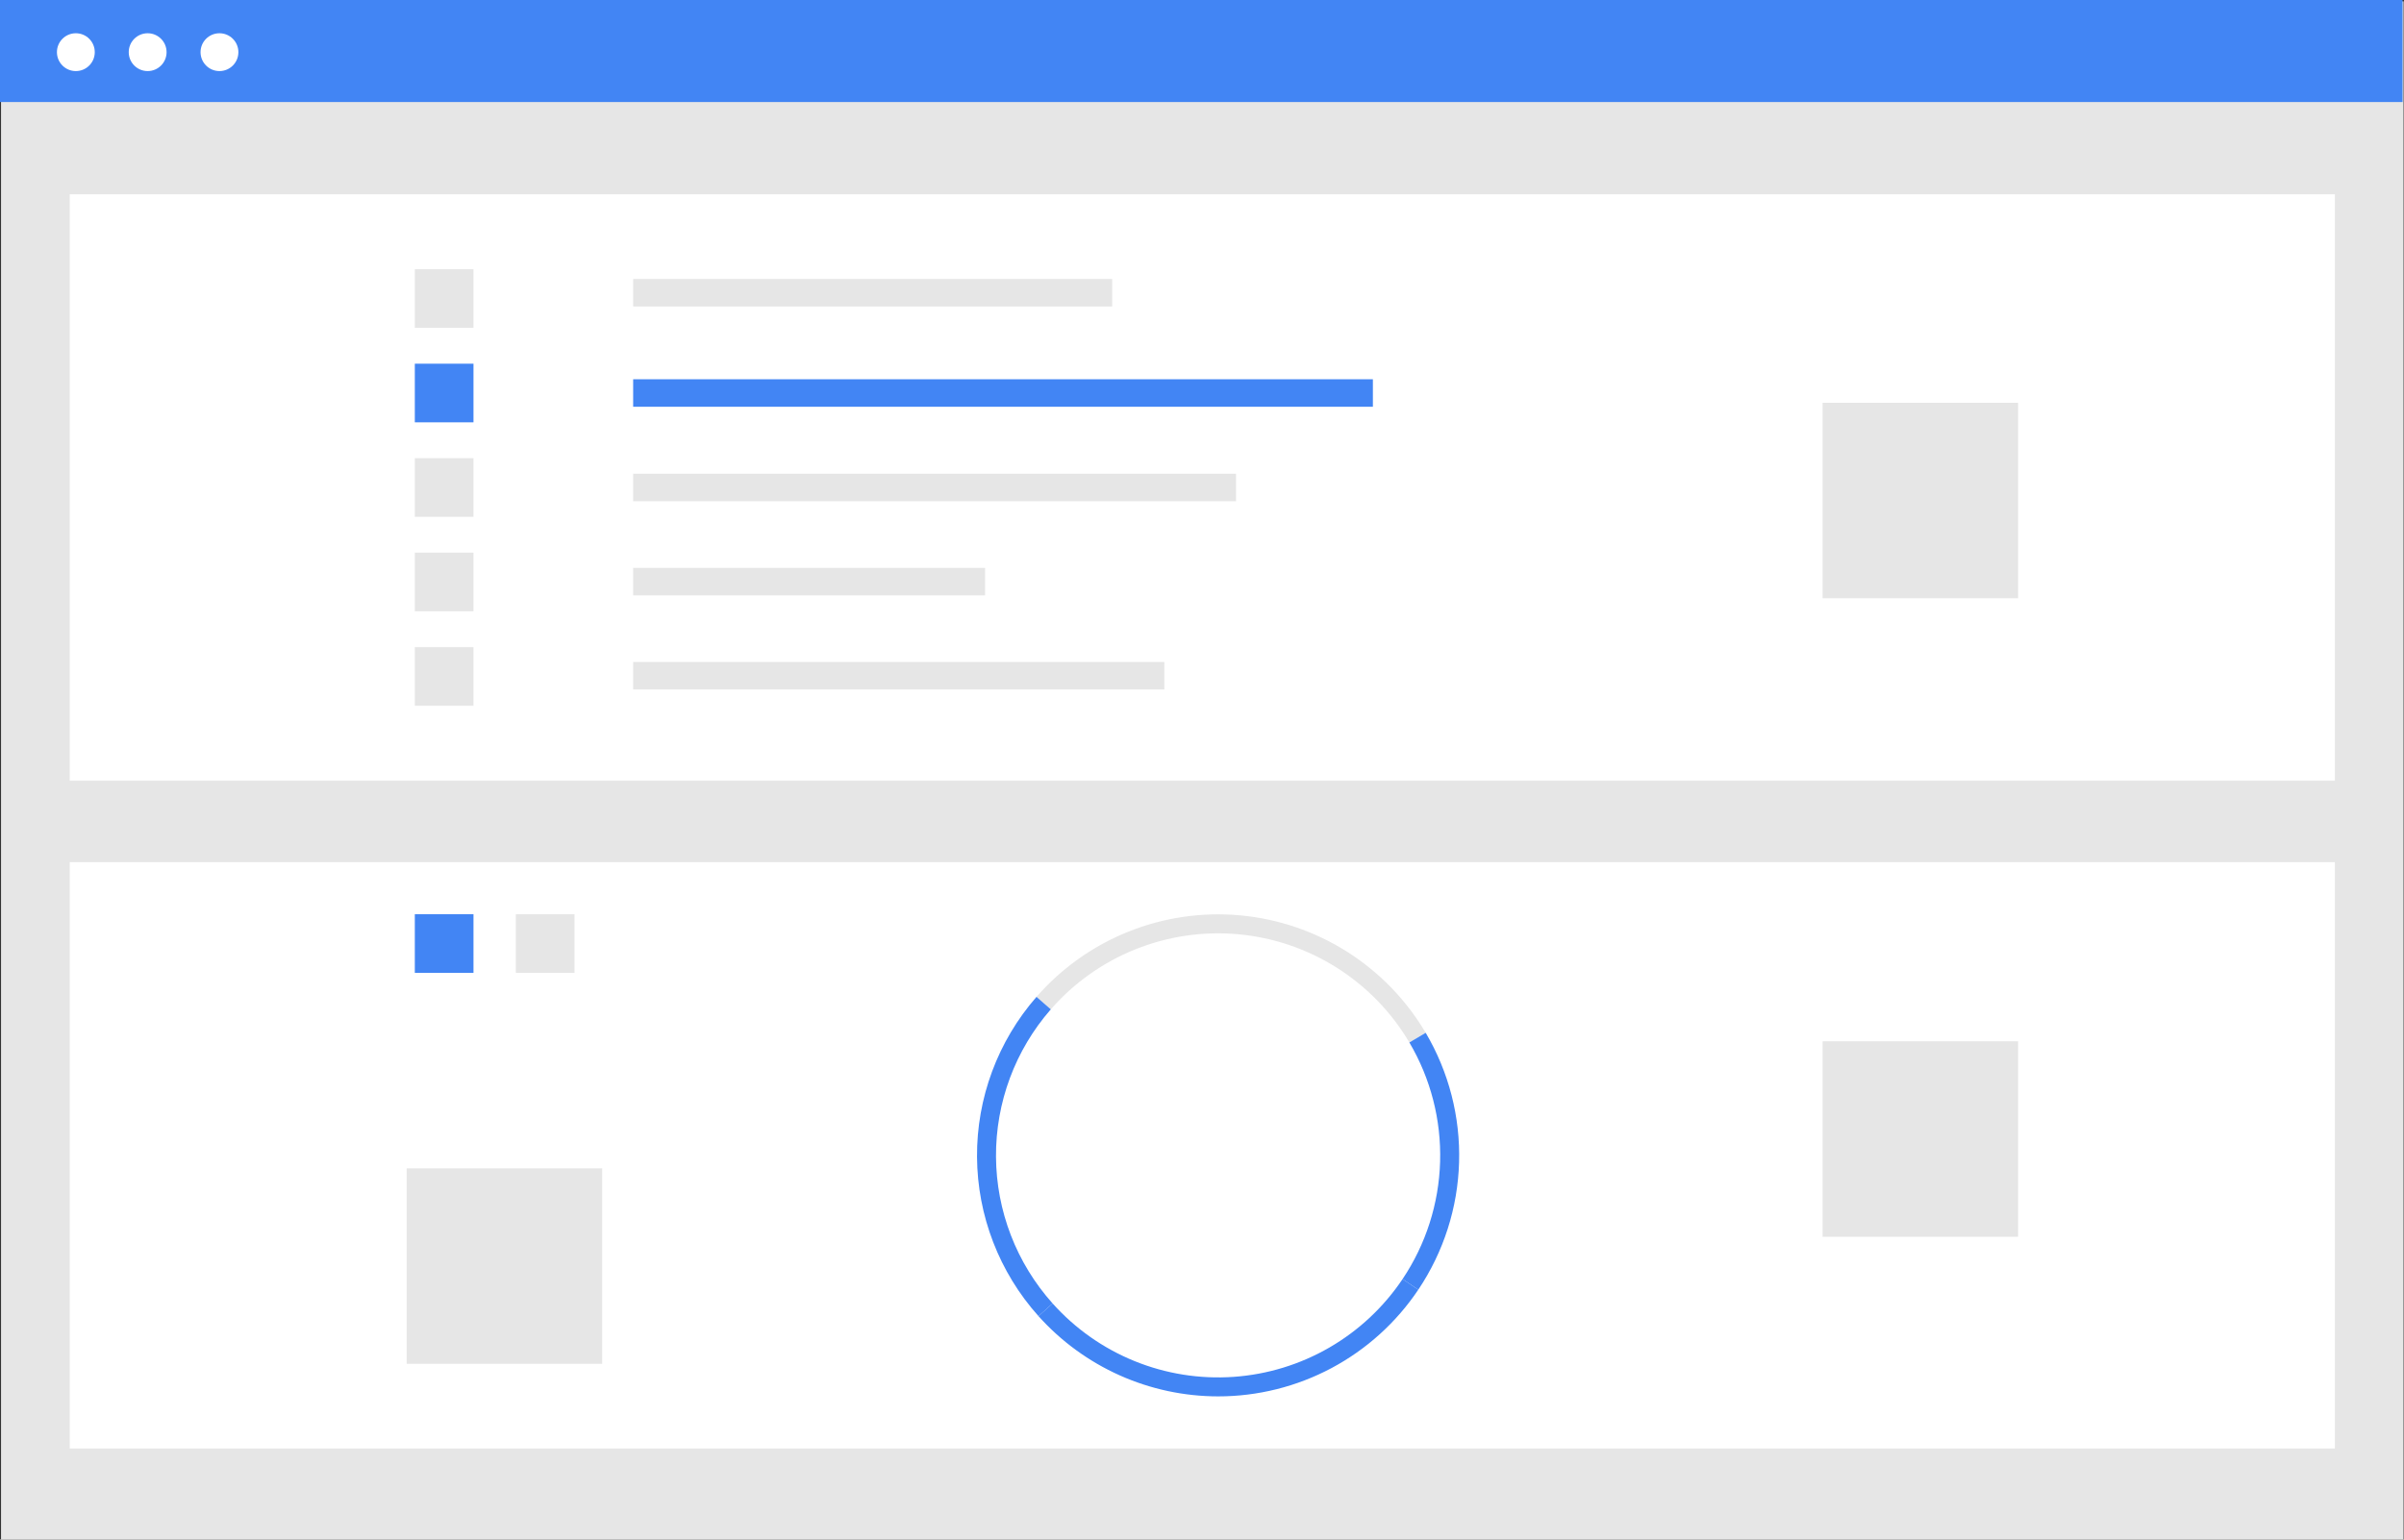 <svg xmlns="http://www.w3.org/2000/svg" width="704" height="451" viewBox="0 0 704 451" fill="none"><rect x="0" y="0" width="704" height="451" fill="#333333" stroke="none"/><path d="M703.876 0.399H0.3V451H703.876V0.399Z" fill="#E6E6E6"></path><path d="M683.758 56.916H20.419V228.688H683.758V56.916Z" fill="white"></path><path d="M325.699 81.727H185.418V89.78H325.699V81.727Z" fill="#E6E6E6"></path><path d="M402.043 111.101H185.418V119.154H402.043V111.101Z" fill="#4285F4"></path><path d="M361.963 138.776H185.418V146.828H361.963V138.776Z" fill="#E6E6E6"></path><path d="M288.482 166.346H185.418V174.398H288.482V166.346Z" fill="#E6E6E6"></path><path d="M340.968 193.916H185.418V201.968H340.968V193.916Z" fill="#E6E6E6"></path><path d="M138.658 78.864H121.48V96.041H138.658V78.864Z" fill="#E6E6E6"></path><path d="M138.658 106.539H121.48V123.716H138.658V106.539Z" fill="#4285F4"></path><path d="M138.658 134.213H121.48V151.391H138.658V134.213Z" fill="#E6E6E6"></path><path d="M138.658 161.888H121.48V179.065H138.658V161.888Z" fill="#E6E6E6"></path><path d="M138.658 189.562H121.48V206.74H138.658V189.562Z" fill="#E6E6E6"></path><path d="M590.993 117.99H533.736V175.248H590.993V117.99Z" fill="#E6E6E6"></path><path d="M683.758 252.546H20.419V424.319H683.758V252.546Z" fill="white"></path><path d="M168.241 267.812H151.064V284.989H168.241V267.812Z" fill="#E6E6E6"></path><path d="M138.658 267.812H121.48V284.989H138.658V267.812Z" fill="#4285F4"></path><path d="M412.724 305.375C407.488 296.512 400.224 289.017 391.528 283.508C382.832 277.999 372.952 274.633 362.702 273.686C352.451 272.739 342.122 274.239 332.564 278.062C323.006 281.884 314.491 287.921 307.721 295.676L303.535 292.018C310.882 283.599 320.124 277.045 330.499 272.894C340.873 268.743 352.085 267.115 363.212 268.143C374.339 269.17 385.063 272.825 394.502 278.805C403.941 284.786 411.826 292.922 417.508 302.544L412.724 305.375Z" fill="#E6E6E6"></path><path d="M415.344 377.794L410.73 374.692C417.563 364.501 421.376 352.586 421.729 340.321C422.081 328.057 418.96 315.942 412.724 305.375L417.508 302.544C424.279 314.015 427.668 327.166 427.285 340.481C426.903 353.796 422.763 366.731 415.344 377.794V377.794Z" fill="#4285F4"></path><path d="M304.114 385.539C292.623 372.705 286.221 356.113 286.115 338.888C286.008 321.662 292.204 304.992 303.535 292.018L307.721 295.676C297.283 307.628 291.575 322.985 291.674 338.854C291.772 354.722 297.669 370.007 308.255 381.83L304.114 385.539Z" fill="#4285F4"></path><path d="M356.714 409.052C346.787 409.045 336.973 406.947 327.91 402.896C318.848 398.845 310.74 392.931 304.114 385.539L308.255 381.83C314.864 389.214 323.074 394.99 332.257 398.718C341.439 402.445 351.352 404.025 361.239 403.336C371.125 402.647 380.724 399.709 389.301 394.744C397.879 389.78 405.208 382.921 410.73 374.692L415.344 377.794C408.89 387.418 400.164 395.305 389.939 400.757C379.713 406.208 368.302 409.058 356.714 409.052V409.052Z" fill="#4285F4"></path><path d="M590.993 305.032H533.736V362.29H590.993V305.032Z" fill="#E6E6E6"></path><path d="M176.352 342.249H119.095V399.507H176.352V342.249Z" fill="#E6E6E6"></path><path d="M703.576 0H0V29.89H703.576V0Z" fill="#4285F4"></path><path d="M22.212 20.822C25.272 20.822 27.752 18.341 27.752 15.281C27.752 12.222 25.272 9.742 22.212 9.742C19.152 9.742 16.672 12.222 16.672 15.281C16.672 18.341 19.152 20.822 22.212 20.822Z" fill="white"></path><path d="M43.24 20.822C46.3 20.822 48.781 18.341 48.781 15.281C48.781 12.222 46.3 9.742 43.24 9.742C40.181 9.742 37.701 12.222 37.701 15.281C37.701 18.341 40.181 20.822 43.24 20.822Z" fill="white"></path><path d="M64.269 20.822C67.329 20.822 69.809 18.341 69.809 15.281C69.809 12.222 67.329 9.742 64.269 9.742C61.209 9.742 58.729 12.222 58.729 15.281C58.729 18.341 61.209 20.822 64.269 20.822Z" fill="white"></path></svg>